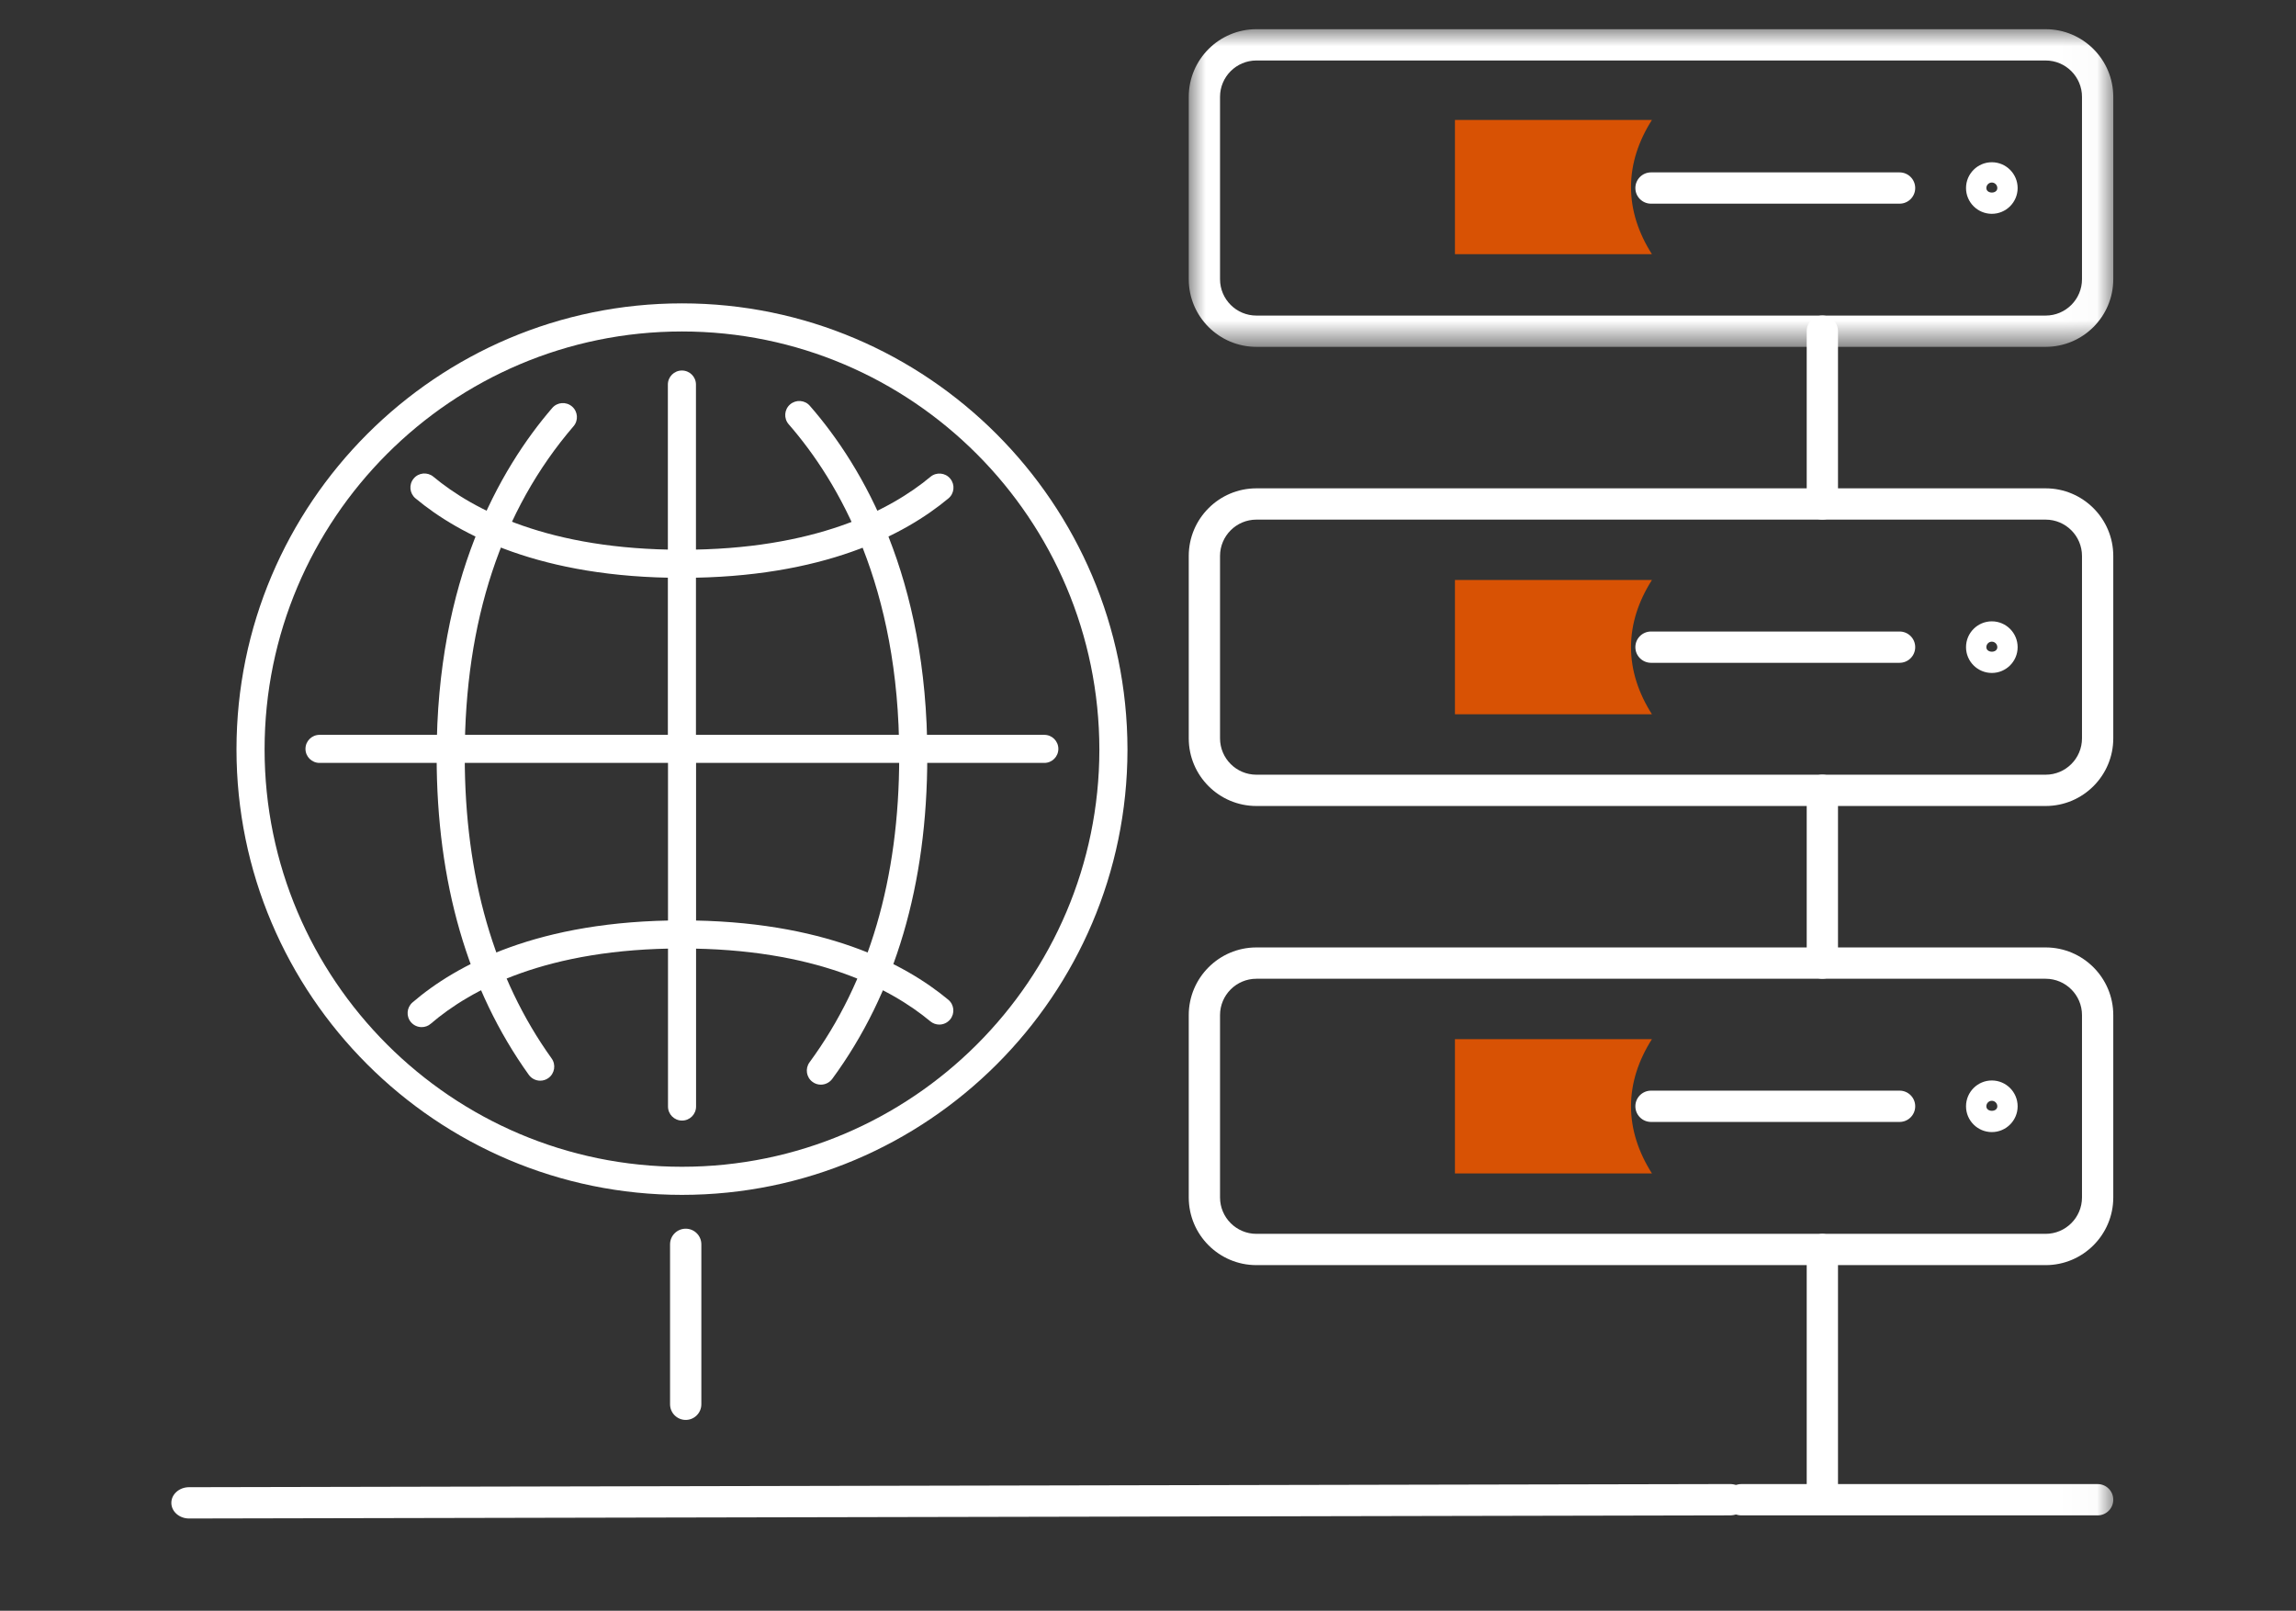 <?xml version="1.0" encoding="UTF-8"?>
<svg width="67px" height="47px" viewBox="0 0 67 47" version="1.1" xmlns="http://www.w3.org/2000/svg" xmlns:xlink="http://www.w3.org/1999/xlink">
    <rect x="0" y="0" width="67" height="47" fill="#333333" stroke="none"/>
    <title>Group 30</title>
    <defs>
        <polygon id="path-1" points="0 0 26.979 0 26.979 9.269 0 9.269"></polygon>
        <polygon id="path-3" points="-34.288 46 26.979 46 26.979 0 -34.288 0"></polygon>
    </defs>
    <g id="UI-kit" stroke="none" stroke-width="1" fill="none" fill-rule="evenodd">
        <g transform="translate(-341, -662)" id="Group-30">
            <g transform="translate(346, 662.85)" id="Group-4">
                <g id="Group-2" transform="translate(1.901, 8.002)" fill="#FFFFFF">
                    <path d="M23.574,13.409 L2.423,13.409 C2.197,13.409 2.013,13.226 2.013,12.999 C2.013,12.773 2.197,12.59 2.423,12.59 L23.574,12.59 C23.8,12.59 23.983,12.773 23.983,12.999 C23.983,13.226 23.8,13.409 23.574,13.409" id="Fill-1"></path>
                    <path d="M12.998,13.423 C12.772,13.423 12.588,13.24 12.588,13.013 L12.588,2.369 C12.588,2.142 12.772,1.959 12.998,1.959 C13.224,1.959 13.408,2.142 13.408,2.369 L13.408,13.013 C13.408,13.24 13.224,13.423 12.998,13.423" id="Fill-3"></path>
                    <path d="M13.002,23.845 C12.775,23.845 12.592,23.662 12.592,23.435 L12.592,12.999 C12.592,12.773 12.775,12.59 13.002,12.59 C13.228,12.59 13.411,12.773 13.411,12.999 L13.411,23.435 C13.411,23.662 13.228,23.845 13.002,23.845" id="Fill-5"></path>
                    <path d="M13,0.82 C6.283,0.82 0.82,6.29 0.82,13.013 C0.82,19.73 6.283,25.193 13,25.193 C19.714,25.193 25.175,19.734 25.18,13.023 C25.175,6.294 19.714,0.82 13,0.82 M13,26.013 C5.832,26.013 0,20.181 0,13.013 C0,5.838 5.832,0 13,0 C20.161,0 25.987,5.834 26,13.009 L26,13.013 L26,13.023 L26,13.033 L26,13.037 C25.987,20.195 20.161,26.013 13,26.013" id="Fill-7"></path>
                    <path d="M6.251,13.62 C6.025,13.62 5.841,13.436 5.841,13.21 C5.841,8.055 7.675,4.84 9.214,3.052 C9.361,2.88 9.619,2.861 9.792,3.009 C9.963,3.156 9.983,3.415 9.835,3.586 C7.729,6.035 6.661,9.272 6.661,13.21 C6.661,13.436 6.477,13.62 6.251,13.62" id="Fill-9"></path>
                    <path d="M19.749,13.62 C19.523,13.62 19.339,13.436 19.339,13.21 C19.339,8.264 17.585,5.215 16.114,3.528 C15.965,3.357 15.983,3.098 16.153,2.95 C16.325,2.801 16.583,2.818 16.731,2.989 C18.295,4.781 20.159,8.01 20.159,13.21 C20.159,13.436 19.975,13.62 19.749,13.62" id="Fill-11"></path>
                    <path d="M17.052,22.797 C16.968,22.797 16.883,22.772 16.81,22.717 C16.627,22.584 16.589,22.327 16.722,22.145 C18.459,19.782 19.339,16.78 19.339,13.222 C19.339,12.996 19.522,12.812 19.749,12.812 C19.975,12.812 20.158,12.996 20.158,13.222 C20.158,16.958 19.225,20.124 17.384,22.63 C17.303,22.739 17.178,22.797 17.052,22.797" id="Fill-13"></path>
                    <path d="M8.863,22.681 C8.735,22.681 8.61,22.621 8.53,22.51 C6.746,20.021 5.841,16.896 5.841,13.223 C5.841,12.997 6.025,12.813 6.251,12.813 C6.477,12.813 6.661,12.997 6.661,13.223 C6.661,16.721 7.514,19.685 9.196,22.032 C9.328,22.216 9.285,22.473 9.102,22.604 C9.029,22.657 8.946,22.681 8.863,22.681" id="Fill-15"></path>
                    <path d="M12.998,8.009 C8.876,8.009 6.494,6.748 5.223,5.689 C5.049,5.543 5.025,5.285 5.17,5.112 C5.315,4.936 5.574,4.914 5.747,5.059 C6.915,6.031 9.12,7.189 12.998,7.189 C13.224,7.189 13.408,7.373 13.408,7.599 C13.408,7.825 13.224,8.009 12.998,8.009" id="Fill-17"></path>
                    <path d="M13.002,8.009 C12.775,8.009 12.592,7.825 12.592,7.599 C12.592,7.373 12.775,7.189 13.002,7.189 C16.878,7.189 19.084,6.032 20.251,5.061 C20.423,4.916 20.684,4.939 20.828,5.114 C20.973,5.288 20.949,5.547 20.775,5.691 C19.504,6.749 17.123,8.009 13.002,8.009" id="Fill-19"></path>
                    <path d="M20.509,21.044 C20.417,21.044 20.324,21.013 20.247,20.949 C19.079,19.979 16.875,18.824 13.002,18.824 C12.776,18.824 12.592,18.64 12.592,18.414 C12.592,18.188 12.776,18.004 13.002,18.004 C17.12,18.004 19.499,19.262 20.771,20.319 C20.945,20.463 20.969,20.721 20.825,20.895 C20.743,20.993 20.626,21.044 20.509,21.044" id="Fill-21"></path>
                    <path d="M5.403,21.118 C5.288,21.118 5.174,21.07 5.092,20.975 C4.945,20.804 4.965,20.546 5.136,20.398 C6.406,19.306 8.802,18.004 12.998,18.004 C13.224,18.004 13.407,18.187 13.407,18.413 C13.407,18.64 13.224,18.823 12.998,18.823 C9.053,18.823 6.836,20.018 5.67,21.019 C5.593,21.087 5.498,21.118 5.403,21.118" id="Fill-23"></path>
                </g>
                <path d="M48.178,43.152 C47.926,43.152 47.722,42.858 47.722,42.497 L47.722,35.806 C47.722,35.445 47.926,35.152 48.178,35.152 C48.43,35.152 48.635,35.445 48.635,35.806 L48.635,42.497 C48.635,42.858 48.43,43.152 48.178,43.152" id="Fill-25" fill="#FFFFFF"></path>
                <g id="Group" transform="translate(29.689, 0.002)">
                    <path d="M1.974,27.707 C1.389,27.707 0.913,28.183 0.913,28.767 L0.913,34.088 C0.913,34.674 1.389,35.15 1.974,35.15 L25.005,35.15 C25.59,35.15 26.066,34.674 26.066,34.088 L26.066,28.767 C26.066,28.183 25.59,27.707 25.005,27.707 L1.974,27.707 Z M1.974,36.063 C0.885,36.063 0,35.178 0,34.088 L0,28.767 C0,27.68 0.885,26.793 1.974,26.793 L25.005,26.793 C26.094,26.793 26.979,27.68 26.979,28.767 L26.979,34.088 C26.979,35.178 26.094,36.063 25.005,36.063 L1.974,36.063 Z" id="Fill-27" fill="#FFFFFF"></path>
                    <path d="M13.49,31.885 C13.238,31.885 13.033,31.68 13.033,31.428 C13.033,31.176 13.238,30.972 13.49,30.972 L20.743,30.972 C20.995,30.972 21.199,31.176 21.199,31.428 C21.199,31.68 20.995,31.885 20.743,31.885 L13.49,31.885 Z" id="Fill-29" fill="#FFFFFF"></path>
                    <path d="M23.275,31.429 C23.276,31.604 23.596,31.605 23.595,31.429 C23.595,31.341 23.523,31.268 23.435,31.268 C23.346,31.268 23.275,31.341 23.275,31.429 Z M22.682,31.429 C22.682,31.012 23.02,30.675 23.435,30.675 C23.85,30.675 24.188,31.012 24.188,31.429 C24.188,31.844 23.85,32.181 23.435,32.181 C23.02,32.181 22.682,31.844 22.682,31.429 Z" id="Fill-31" fill="#FFFFFF"></path>
                    <path d="M1.974,14.31 C1.389,14.31 0.913,14.786 0.913,15.37 L0.913,20.692 C0.913,21.278 1.389,21.753 1.974,21.753 L25.005,21.753 C25.59,21.753 26.066,21.278 26.066,20.692 L26.066,15.37 C26.066,14.786 25.59,14.31 25.005,14.31 L1.974,14.31 Z M1.974,22.666 C0.885,22.666 0,21.781 0,20.692 L0,15.37 C0,14.283 0.885,13.397 1.974,13.397 L25.005,13.397 C26.094,13.397 26.979,14.283 26.979,15.37 L26.979,20.692 C26.979,21.781 26.094,22.666 25.005,22.666 L1.974,22.666 Z" id="Fill-33" fill="#FFFFFF"></path>
                    <path d="M13.49,18.488 C13.238,18.488 13.033,18.283 13.033,18.031 C13.033,17.779 13.238,17.575 13.49,17.575 L20.743,17.575 C20.995,17.575 21.199,17.779 21.199,18.031 C21.199,18.283 20.995,18.488 20.743,18.488 L13.49,18.488 Z" id="Fill-35" fill="#FFFFFF"></path>
                    <path d="M23.275,18.032 C23.276,18.207 23.596,18.209 23.595,18.032 C23.595,17.944 23.523,17.871 23.435,17.871 C23.346,17.871 23.275,17.944 23.275,18.032 Z M22.682,18.032 C22.682,17.615 23.02,17.278 23.435,17.278 C23.85,17.278 24.188,17.615 24.188,18.032 C24.188,18.447 23.85,18.784 23.435,18.784 C23.02,18.784 22.682,18.447 22.682,18.032 Z" id="Fill-37" fill="#FFFFFF"></path>
                    <mask id="mask-2" fill="white">
                        <use xlink:href="#path-1"></use>
                    </mask>
                    <g id="Clip-40"></g>
                    <path d="M1.974,0.913 C1.389,0.913 0.913,1.389 0.913,1.973 L0.913,7.295 C0.913,7.881 1.389,8.356 1.974,8.356 L25.005,8.356 C25.59,8.356 26.066,7.881 26.066,7.295 L26.066,1.973 C26.066,1.389 25.59,0.913 25.005,0.913 L1.974,0.913 Z M1.974,9.269 C0.885,9.269 0,8.384 0,7.295 L0,1.973 C0,0.886 0.885,-0 1.974,-0 L25.005,-0 C26.094,-0 26.979,0.886 26.979,1.973 L26.979,7.295 C26.979,8.384 26.094,9.269 25.005,9.269 L1.974,9.269 Z" id="Fill-39" fill="#FFFFFF" mask="url(#mask-2)"></path>
                    <path d="M13.49,5.091 C13.238,5.091 13.033,4.887 13.033,4.635 C13.033,4.383 13.238,4.178 13.49,4.178 L20.743,4.178 C20.995,4.178 21.199,4.383 21.199,4.635 C21.199,4.887 20.995,5.091 20.743,5.091 L13.49,5.091 Z" id="Fill-42" fill="#FFFFFF" mask="url(#mask-2)"></path>
                    <path d="M23.275,4.635 C23.276,4.81 23.596,4.811 23.595,4.635 C23.595,4.547 23.523,4.474 23.435,4.474 C23.346,4.474 23.275,4.547 23.275,4.635 Z M22.682,4.635 C22.682,4.22 23.02,3.882 23.435,3.882 C23.85,3.882 24.188,4.22 24.188,4.635 C24.188,5.05 23.85,5.387 23.435,5.387 C23.02,5.387 22.682,5.05 22.682,4.635 Z" id="Fill-44" fill="#FFFFFF" mask="url(#mask-2)"></path>
                    <mask id="mask-4" fill="white">
                        <use xlink:href="#path-3"></use>
                    </mask>
                    <g id="Clip-53"></g>
                    <path d="M16.124,43.365 C15.872,43.365 15.668,43.16 15.668,42.908 C15.668,42.656 15.872,42.452 16.124,42.452 L26.523,42.452 C26.775,42.452 26.979,42.656 26.979,42.908 C26.979,43.16 26.775,43.365 26.523,43.365 L16.124,43.365 Z" id="Fill-56" fill="#FFFFFF" mask="url(#mask-4)"></path>
                </g>
                <g id="Group-41" transform="translate(34.689, 0)"></g>
                <path d="M15.01,40.582 C14.758,40.582 14.553,40.377 14.553,40.125 L14.553,35.458 C14.553,35.206 14.758,35.002 15.01,35.002 C15.262,35.002 15.466,35.206 15.466,35.458 L15.466,40.125 C15.466,40.377 15.262,40.582 15.01,40.582" id="Fill-46" fill="#FFFFFF"></path>
                <path d="M48.178,27.708 C47.926,27.708 47.722,27.504 47.722,27.252 L47.722,22.211 C47.722,21.959 47.926,21.754 48.178,21.754 C48.43,21.754 48.635,21.959 48.635,22.211 L48.635,27.252 C48.635,27.504 48.43,27.708 48.178,27.708" id="Fill-48" fill="#FFFFFF"></path>
                <path d="M48.178,14.311 C47.926,14.311 47.722,14.107 47.722,13.855 L47.722,8.814 C47.722,8.562 47.926,8.357 48.178,8.357 C48.43,8.357 48.635,8.562 48.635,8.814 L48.635,13.855 C48.635,14.107 48.43,14.311 48.178,14.311" id="Fill-50" fill="#FFFFFF"></path>
                <path d="M0.517,43.458 C0.232,43.458 0,43.254 0,43.002 C0,42.75 0.232,42.545 0.517,42.545 L45.483,42.453 C45.768,42.453 46,42.658 46,42.91 C46,43.162 45.768,43.367 45.483,43.367 L0.517,43.458 Z" id="Fill-55" fill="#FFFFFF"></path>
                <path d="M42.595,18.033 C42.595,17.351 42.811,16.694 43.205,16.074 L37.457,16.074 L37.457,19.991 L43.205,19.991 C42.811,19.371 42.595,18.714 42.595,18.033" id="Fill-59" fill="#D85204"></path>
                <path d="M42.595,4.609 C42.595,3.927 42.811,3.27 43.205,2.65 L37.457,2.65 L37.457,6.567 L43.205,6.567 C42.811,5.947 42.595,5.29 42.595,4.609" id="Fill-59-Copy" fill="#D85204"></path>
                <path d="M42.595,31.43 C42.595,30.748 42.811,30.091 43.205,29.471 L37.457,29.471 L37.457,33.389 L43.205,33.389 C42.811,32.768 42.595,32.11 42.595,31.43" id="Fill-60" fill="#D85204"></path>
            </g>
        </g>
    </g>
</svg>